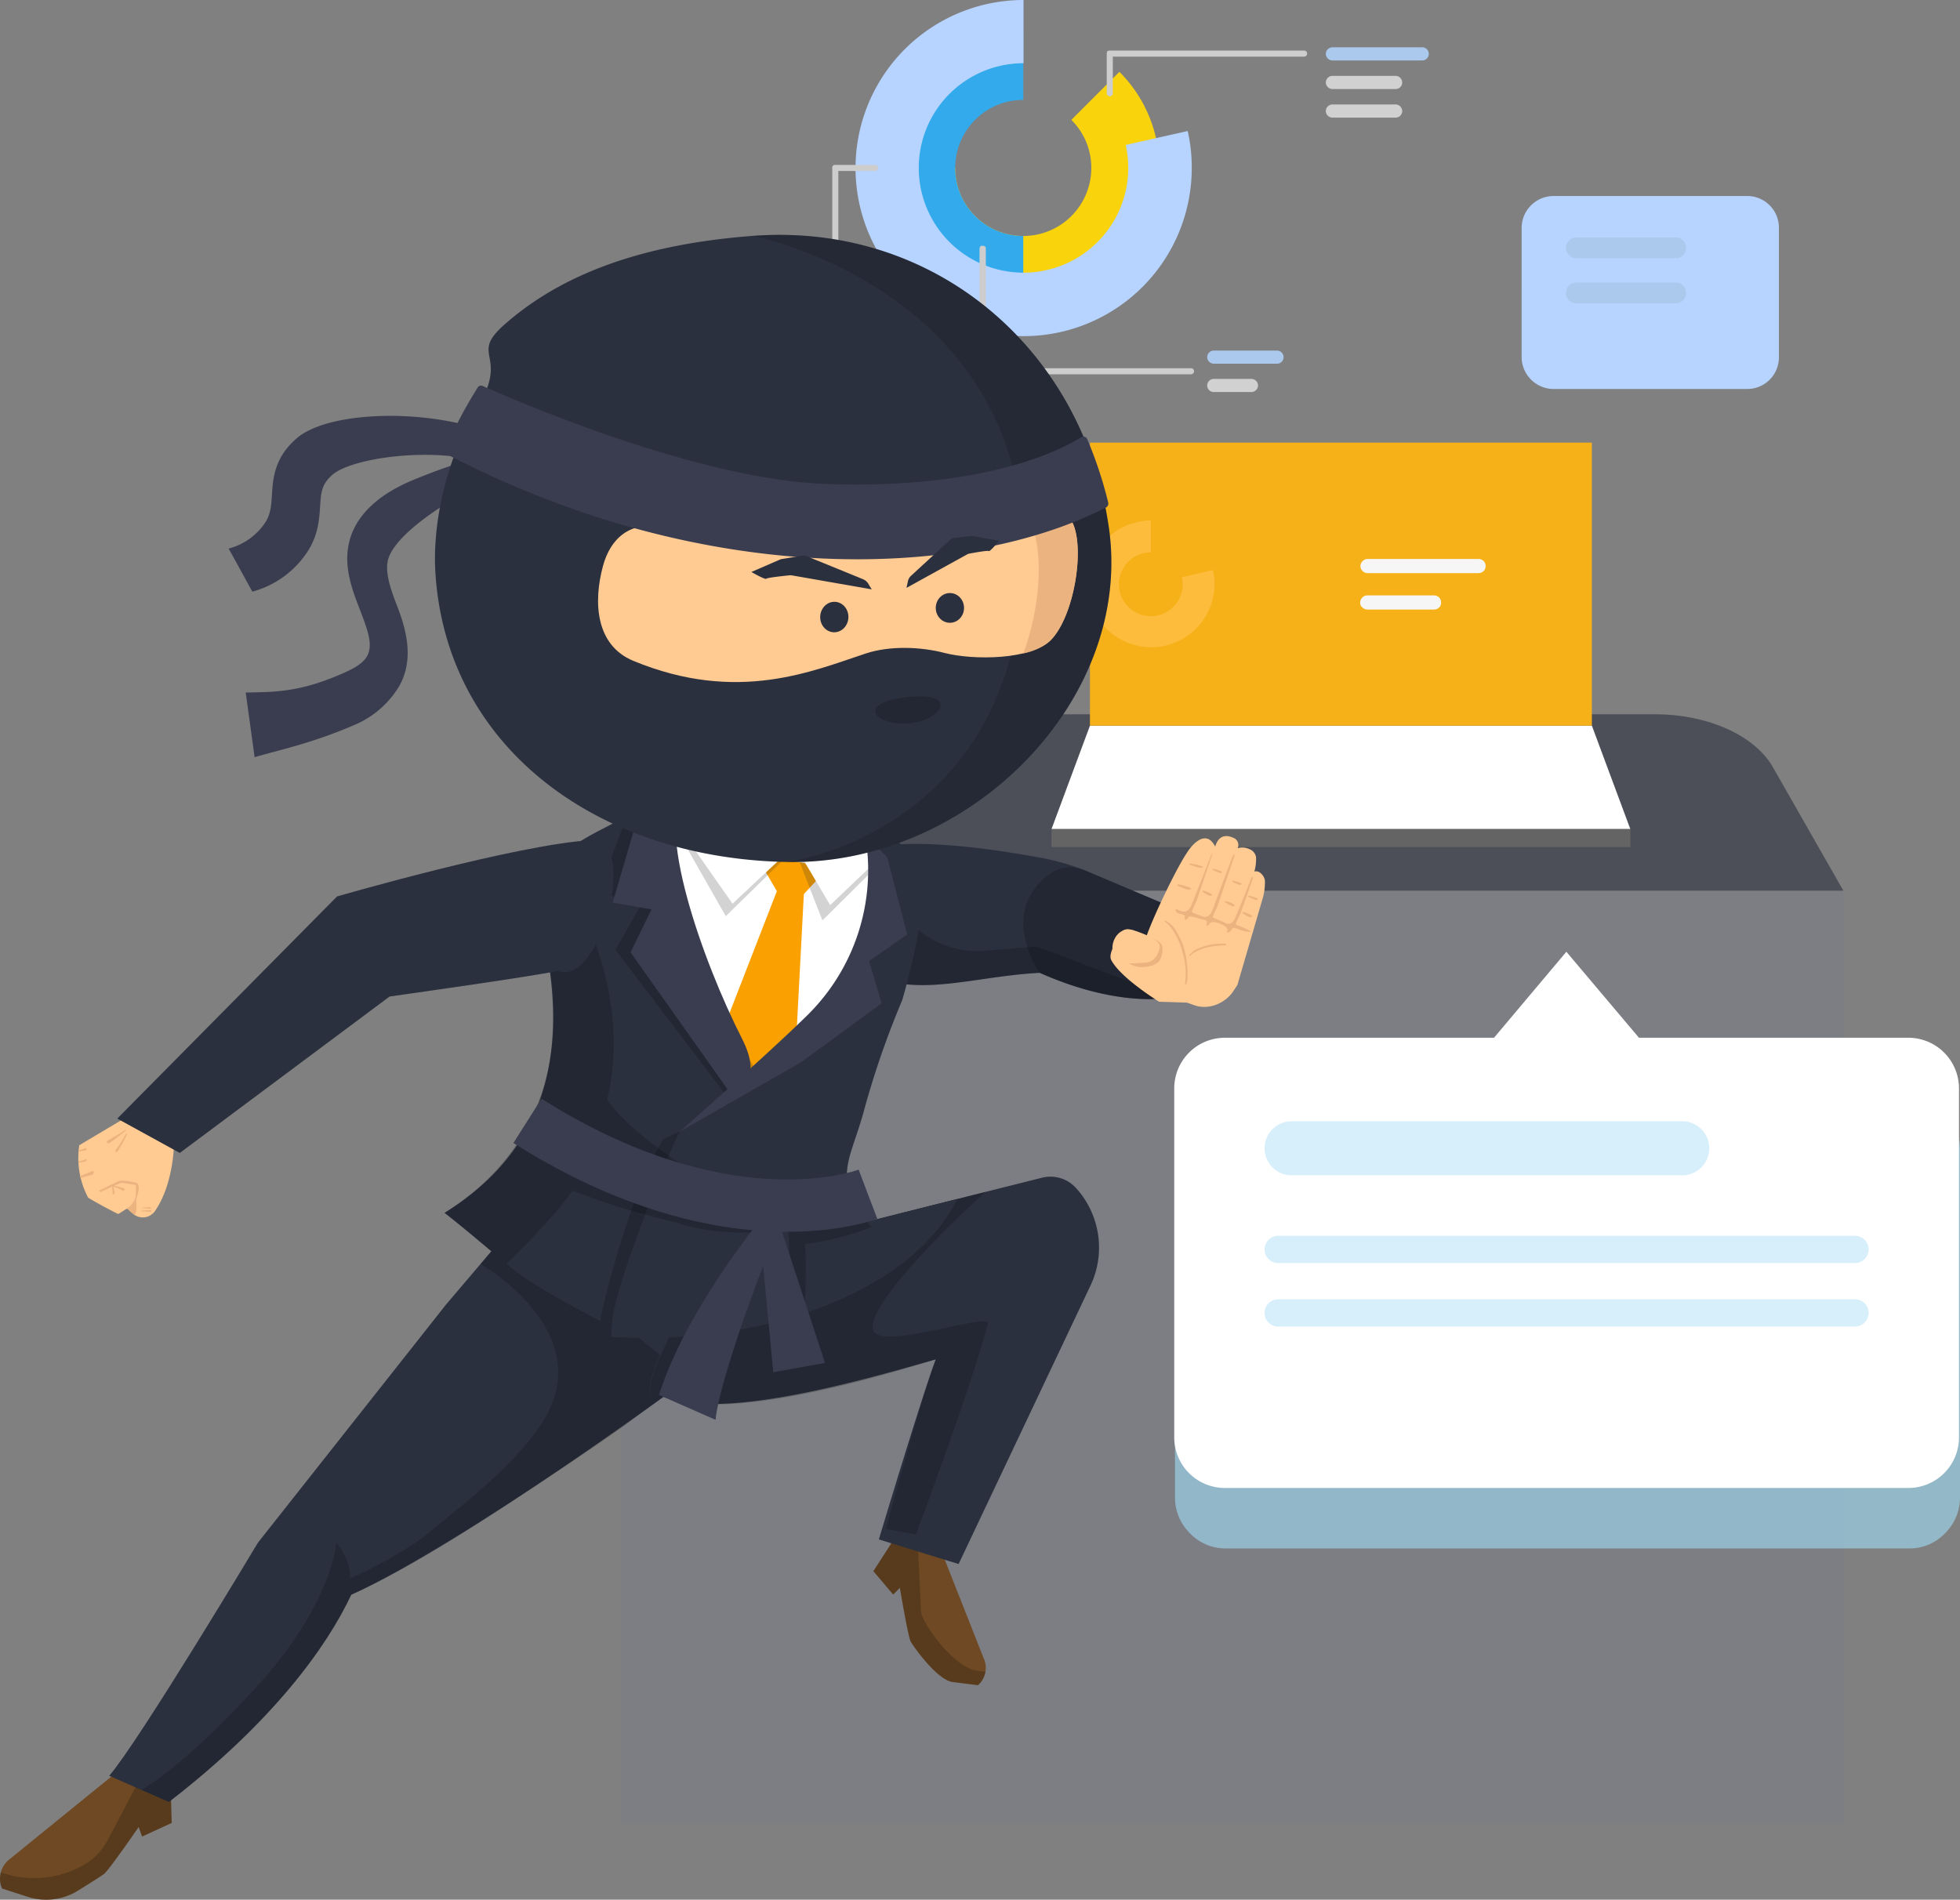 <svg xmlns="http://www.w3.org/2000/svg" width="486.908" height="472.032" viewBox="0 0 486.908 472.032"><rect x="0" y="0" width="486.908" height="472.032" fill="#808080" stroke="none"/><g id="Group_19259" data-name="Group 19259" transform="translate(-236.349 -3183.596)"><g id="Group_19247" data-name="Group 19247"><g id="Group_19246" data-name="Group 19246" transform="translate(11919 -756.314)"><g id="Group_11145" data-name="Group 11145" transform="translate(-11789.943 3939.91)"><g id="Group_685" data-name="Group 685" transform="translate(0)"><path id="Path_1942" data-name="Path 1942" d="M2711.874,303.279H2408.137s10.181-17.786,17.535-30.732c4.524-7.919,16.214-13.135,29.286-13.135h210.1c13.073,0,24.762,5.216,29.287,13.135Z" transform="translate(-2146.633 -81.934)" fill="#2b303f" opacity="0.6" style="isolation: isolate"></path><g id="Group_680" data-name="Group 680" transform="translate(219.636 124.4)" opacity="0.6"><path id="Path_1943" data-name="Path 1943" d="M2411.736,183.089a1.16,1.16,0,0,1,1.006,1.194l-.063,66.24h62.281s1.257.314,1.257,1.257a1.351,1.351,0,0,1-1.257,1.257h-63.538c-1.068-.126-1.131-.314-1.257-1.257l.063-66.24h-61.086s-1.257-.315-1.257-1.257a1.35,1.35,0,0,1,1.257-1.257h62.344C2411.547,183.026,2411.673,183.089,2411.736,183.089Z" transform="translate(-2347.884 -183.026)" fill="#32aaeb"></path></g><rect id="Rectangle_644" data-name="Rectangle 644" width="303.737" height="231.464" transform="translate(261.567 221.345)" fill="#7a7d86" opacity="0.6" style="isolation: isolate"></rect><path id="Path_1945" data-name="Path 1945" d="M2227.086,381.6a12.416,12.416,0,0,0-3.771-8.861,12.145,12.145,0,0,0-8.861-3.708H2044.705a12.144,12.144,0,0,0-8.861,3.708,12.525,12.525,0,0,0-3.771,8.861v86.728a12.416,12.416,0,0,0,3.771,8.862,12.146,12.146,0,0,0,8.861,3.708h169.749a12.145,12.145,0,0,0,8.861-3.708,12.526,12.526,0,0,0,3.771-8.862Z" transform="translate(-1632.885 -96.151)" fill="#a1ddf7" opacity="0.6" style="isolation: isolate"></path><path id="Path_1946" data-name="Path 1946" d="M2226.751,350.6v86.728a12.579,12.579,0,0,1-12.632,12.57H2044.434a12.579,12.579,0,0,1-12.632-12.57V350.6a12.579,12.579,0,0,1,12.632-12.569h66.806l17.974-21.368,18.037,21.368h66.806A12.593,12.593,0,0,1,2226.751,350.6Z" transform="translate(-1632.802 -80.173)" fill="#fff"></path><path id="Path_1947" data-name="Path 1947" d="M2174.575,383.984a6.746,6.746,0,0,0-6.788-6.724h-96.91a6.745,6.745,0,0,0-6.787,6.724h0a6.746,6.746,0,0,0,6.787,6.725h96.91a6.746,6.746,0,0,0,6.788-6.725Z" transform="translate(-1642.654 -98.663)" fill="#d7effa"></path><path id="Path_1948" data-name="Path 1948" d="M2214.167,421.625a3.394,3.394,0,0,0-3.456-3.394H2067.547a3.394,3.394,0,0,0-3.457,3.394h0a3.394,3.394,0,0,0,3.457,3.394h143.165a3.475,3.475,0,0,0,3.456-3.394Z" transform="translate(-1642.654 -111.164)" fill="#d7effa"></path><path id="Path_1949" data-name="Path 1949" d="M2214.167,444.326a3.394,3.394,0,0,0-3.456-3.394H2067.547a3.394,3.394,0,0,0-3.457,3.394h0a3.394,3.394,0,0,0,3.457,3.394h143.165a3.475,3.475,0,0,0,3.456-3.394Z" transform="translate(-1642.654 -118.091)" fill="#d7effa"></path><path id="Path_1952" data-name="Path 1952" d="M2667.064,289.186H2523.271l9.553-25.7h124.687Z" transform="translate(-2154.763 -83.176)" fill="#fff"></path><rect id="Rectangle_645" data-name="Rectangle 645" width="124.687" height="70.325" transform="translate(378.06 109.981)" fill="#f6b119"></rect><path id="Path_1953" data-name="Path 1953" d="M2664.812,205.639a1.757,1.757,0,0,0-.5-1.257,1.87,1.87,0,0,0-1.257-.5h-27.527a1.754,1.754,0,0,0-1.257.5,1.935,1.935,0,0,0-.566,1.257h0a1.8,1.8,0,0,0,.566,1.257,1.755,1.755,0,0,0,1.257.5h27.527a1.871,1.871,0,0,0,1.257-.5,1.755,1.755,0,0,0,.5-1.257Z" transform="translate(-2188.459 -64.989)" fill="#f6f6f7"></path><path id="Path_1954" data-name="Path 1954" d="M2653.723,218.663a1.756,1.756,0,0,0-.5-1.257,2,2,0,0,0-1.257-.5h-16.529a1.756,1.756,0,0,0-1.257.5,1.939,1.939,0,0,0-.566,1.257h0a1.583,1.583,0,0,0,.566,1.257,1.87,1.87,0,0,0,1.257.5h16.529a1.87,1.87,0,0,0,1.257-.5,1.532,1.532,0,0,0,.5-1.257Z" transform="translate(-2188.432 -68.963)" fill="#f6f6f7"></path><path id="Path_1955" data-name="Path 1955" d="M2590.779,190.133a15.739,15.739,0,1,0,15.4,12.317l-7.73,1.76a7.924,7.924,0,1,1-7.73-6.159v-7.918Z" transform="translate(-2197.549 -60.795)" fill="#febc3d"></path><rect id="Rectangle_646" data-name="Rectangle 646" width="143.793" height="4.462" transform="translate(368.508 206.011)" fill="#646464"></rect><g id="Group_681" data-name="Group 681" transform="translate(485.301 48.706)"><path id="Path_1956" data-name="Path 1956" d="M2829.422,137.273a7.939,7.939,0,0,1,7.981-7.918h48.078a7.872,7.872,0,0,1,7.856,7.918v32.115a7.873,7.873,0,0,1-7.856,7.919H2837.4a7.979,7.979,0,0,1-7.981-7.919Z" transform="translate(-2829.422 -129.355)" fill="#b6d4ff"></path><path id="Path_1957" data-name="Path 1957" d="M2845.25,146.764a2.8,2.8,0,0,1,.754-1.822,2.624,2.624,0,0,1,1.823-.755h24.762a2.282,2.282,0,0,1,1.759.755,2.513,2.513,0,0,1,.754,1.822h0a2.514,2.514,0,0,1-.754,1.823,2.377,2.377,0,0,1-1.759.755h-24.762a2.518,2.518,0,0,1-1.823-.755,2.674,2.674,0,0,1-.754-1.823Z" transform="translate(-2834.252 -133.881)" fill="#abc9ed"></path><path id="Path_1958" data-name="Path 1958" d="M2845.25,162.863a2.8,2.8,0,0,1,.754-1.822,2.624,2.624,0,0,1,1.823-.755h24.762a2.282,2.282,0,0,1,1.759.755,2.513,2.513,0,0,1,.754,1.822h0a2.514,2.514,0,0,1-.754,1.823,2.377,2.377,0,0,1-1.759.755h-24.762a2.518,2.518,0,0,1-1.823-.755,2.8,2.8,0,0,1-.754-1.823Z" transform="translate(-2834.252 -138.793)" fill="#abc9ed"></path></g><g id="Group_682" data-name="Group 682" transform="translate(280.61 0)"><path id="Path_1959" data-name="Path 1959" d="M2503.374,53.567a33.811,33.811,0,1,0,57.693-23.881l-11.941,11.941a16.733,16.733,0,0,1,4.965,11.941,16.906,16.906,0,1,1-33.812,0Z" transform="translate(-2456.302 -11.838)" fill="#f9d30b"></path><path id="Path_1960" data-name="Path 1960" d="M2537.185,15.4a33.811,33.811,0,0,0,0,67.623V66.113a16.906,16.906,0,0,1,0-33.812Z" transform="translate(-2456.302 -7.477)" fill="#32aaeb"></path><path id="Path_1961" data-name="Path 1961" d="M2533.771,4a41.761,41.761,0,1,0,41.793,41.73,41.1,41.1,0,0,0-1.005-9.175l-15.4,3.456a25.338,25.338,0,0,1,.628,5.719,26.018,26.018,0,1,1-26.018-26.018Z" transform="translate(-2452.825 -4)" fill="#b6d4ff"></path><path id="Path_1962" data-name="Path 1962" d="M2631.087,22.089a.768.768,0,0,1-.126,1.508h-47.575v9.3a.773.773,0,0,1-1.508-.126v-9.93c.063-.628.188-.754.754-.754h48.454Z" transform="translate(-2480.256 -9.519)" fill="#cdcdcd"></path><path id="Path_1963" data-name="Path 1963" d="M2494.557,62.969a.768.768,0,0,1-.126,1.509h-9.176v37.77a.764.764,0,0,1-1.509-.126v-38.4a.665.665,0,0,1,.755-.754h10.055Z" transform="translate(-2450.313 -21.993)" fill="#cdcdcd"></path><path id="Path_1964" data-name="Path 1964" d="M2461.21,100.69a1.663,1.663,0,0,0-1.634-1.634h-22.311a1.623,1.623,0,0,0-1.634,1.634h0a1.622,1.622,0,0,0,1.634,1.634h22.311a1.663,1.663,0,0,0,1.634-1.634Z" transform="translate(-2435.632 -33.004)" fill="#d1d1d1"></path><path id="Path_1965" data-name="Path 1965" d="M2660.2,22.547a1.664,1.664,0,0,1,1.634-1.634h22.31a1.623,1.623,0,0,1,1.634,1.634h0a1.623,1.623,0,0,1-1.634,1.634h-22.31a1.664,1.664,0,0,1-1.634-1.634Z" transform="translate(-2504.155 -9.161)" fill="#abc9ed"></path><path id="Path_1966" data-name="Path 1966" d="M2464.108,110.91a1.663,1.663,0,0,0-1.634-1.634h-15.712a1.664,1.664,0,0,0-1.634,1.634h0a1.623,1.623,0,0,0,1.634,1.634h15.712a1.663,1.663,0,0,0,1.634-1.634Z" transform="translate(-2438.53 -36.123)" fill="#d1d1d1"></path><path id="Path_1967" data-name="Path 1967" d="M2660.2,32.767a1.664,1.664,0,0,1,1.634-1.634h15.712a1.664,1.664,0,0,1,1.634,1.634h0a1.622,1.622,0,0,1-1.634,1.634h-15.712a1.664,1.664,0,0,1-1.634-1.634Z" transform="translate(-2504.155 -12.279)" fill="#d1d1d1"></path><path id="Path_1968" data-name="Path 1968" d="M2617.785,130.989a1.664,1.664,0,0,1,1.634-1.634h15.712a1.663,1.663,0,0,1,1.634,1.634h0a1.622,1.622,0,0,1-1.634,1.634h-15.712a1.664,1.664,0,0,1-1.634-1.634Z" transform="translate(-2491.212 -42.249)" fill="#abc9ed"></path><path id="Path_1969" data-name="Path 1969" d="M2464.108,121.13a1.664,1.664,0,0,0-1.634-1.634h-15.712a1.665,1.665,0,0,0-1.634,1.634h0a1.623,1.623,0,0,0,1.634,1.634h15.712a1.663,1.663,0,0,0,1.634-1.634Z" transform="translate(-2438.53 -39.241)" fill="#d1d1d1"></path><path id="Path_1970" data-name="Path 1970" d="M2660.2,42.987a1.664,1.664,0,0,1,1.634-1.634h15.712a1.664,1.664,0,0,1,1.634,1.634h0a1.622,1.622,0,0,1-1.634,1.634h-15.712a1.664,1.664,0,0,1-1.634-1.634Z" transform="translate(-2504.155 -15.397)" fill="#d1d1d1"></path><path id="Path_1971" data-name="Path 1971" d="M2617.785,141.118a1.664,1.664,0,0,1,1.634-1.634h9.364a1.665,1.665,0,0,1,1.635,1.634h0a1.664,1.664,0,0,1-1.635,1.634h-9.364a1.623,1.623,0,0,1-1.634-1.634Z" transform="translate(-2491.212 -45.34)" fill="#d1d1d1"></path><path id="Path_1972" data-name="Path 1972" d="M2537.328,91.9c.566.126.629.252.629.754v29.664h51.157a.768.768,0,0,1-.126,1.508H2537.14c-.629-.063-.691-.188-.754-.754V92.659C2536.511,91.967,2536.637,91.842,2537.328,91.9Z" transform="translate(-2466.375 -30.818)" fill="#cdcdcd"></path></g></g></g></g><g id="Group_81" data-name="Group 81" transform="translate(-584.066 2864.087)"><path id="Path_144" data-name="Path 144" d="M848.111,610.123l14.588-.459.376,12-7.358,3.382-.857-2.362s-7.3,10.611-8.585,11.64c-.63.505-3.633,2.392-6.528,4.182a14.924,14.924,0,0,1-12.44,1.517l-6.365-2.053h0a6.054,6.054,0,0,1,1.712-7.17Z" transform="translate(0 150.797)" fill="#6e4923"></path><path id="Path_145" data-name="Path 145" d="M841.211,632.158h0a15.244,15.244,0,0,0,5.932-6.133L855.8,609.6l6.891.112.376,12-7.358,3.382-.857-2.362s-7.3,10.612-8.585,11.64c-.631.5-3.633,2.392-6.528,4.182a14.924,14.924,0,0,1-12.44,1.517l-6.365-2.053a4.613,4.613,0,0,1-.51-2.017,6.726,6.726,0,0,1,.182-1.987l2.527.738A24.866,24.866,0,0,0,841.211,632.158Z" transform="translate(0.004 150.753)" fill="#040505" opacity="0.2"></path><path id="Path_146" data-name="Path 146" d="M896.986,628.024c-6.056,12.9-19.371,31.484-45.308,51.5l-14.822-6.508c7.492-8.705,36.925-57.9,36.925-57.9l46.749-59.194,26.2-30.823s-14.827-16.522,11.735-11.38c17.818,3.448,22.431,60.541,22.431,60.541S925.334,615.346,896.986,628.024Z" transform="translate(10.695 87.732)" fill="#2b303f"></path><path id="Path_147" data-name="Path 147" d="M848.518,669.617c25.937-20.011,39.252-38.592,45.308-51.5,18.736-8.134,67.43-41.383,68.458-42.47,10.2-7.74,15.449-11.3,15.449-11.3l-45.006-36.408-6.794,7.994s25.6,14.629,17.821,34.553c-4.955,12.7-24,26.5-29.558,31.346-6.279,5.47-16.915,10.56-20.652,12.264.178-5.018-3.441-8.84-3.441-8.84s-.911,15.056-19.845,35.8c-18.32,20.071-28.545,25.567-28.545,25.567Z" transform="translate(13.856 97.635)" fill="#040505" opacity="0.2"></path><path id="Path_148" data-name="Path 148" d="M969.2,580.065l-9.316-8.558-8.02,12.422,4.917,5.812,1.67-1.67s1.987,11.942,2.672,13.33c.335.682,6.381,9.562,10.466,10.078l6.236.786h0a5.692,5.692,0,0,0,1.4-6.787Z" transform="translate(85.516 125.974)" fill="#6e4923"></path><path id="Path_149" data-name="Path 149" d="M963.707,593.95l-.83-17.437-2.991-5.006-8.02,12.422,4.917,5.812,1.67-1.67s1.987,11.942,2.672,13.33c.335.682,6.381,9.562,10.466,10.078l6.236.786a4.3,4.3,0,0,0,1.238-1.514,6.294,6.294,0,0,0,.637-1.764l-2.445-.38C971.453,607.407,963.836,596.675,963.707,593.95Z" transform="translate(85.516 125.974)" fill="#040505" opacity="0.2"></path><path id="Path_150" data-name="Path 150" d="M967.585,531.987l-30.331,2.784s-27.061,42.3-16.728,39.113c14.342,6.751,49.4-3.306,68.756-8.839-3.4,8.931-14.136,44.745-14.136,44.745L994.96,615.9l32.767-69.209a22.011,22.011,0,0,0-3.628-24.248h0a8.558,8.558,0,0,0-8.415-2.535Z" transform="translate(63.597 92.234)" fill="#2b303f"></path><path id="Path_151" data-name="Path 151" d="M938.928,530.672s-28.779,44.9-18.447,41.719c14.342,6.751,48.374-2.491,68.756-8.839-3.4,8.931-12.417,42.139-12.417,42.139l7.456,1.406s13.119-34.622,17.9-52.336c.893-3.309-28.345,7.4-28.614,1.05-.358-8.469,28.026-33.873,28.026-33.873l-34.049,8.555-28.612.178" transform="translate(63.642 93.727)" fill="#040505" opacity="0.2"></path><path id="Path_152" data-name="Path 152" d="M952.6,471.929c-8.476,4.463-11.616,17.007-2.505,25.8,12.539,12.1,28.862,4.841,47.838,3.859,20.217,8.986,32.755,6.087,32.755,6.087l12.034-17.354-32.283-13.657A58.9,58.9,0,0,0,998.205,473C986.247,470.782,961.8,467.088,952.6,471.929Z" transform="translate(80.777 59.647)" fill="#2b303f"></path><path id="Path_153" data-name="Path 153" d="M947.92,489.6c12.539,12.1,28.862,4.841,47.838,3.859,20.218,8.986,32.755,6.087,32.755,6.087l-33.6-12.648-12.49,1.07a23.515,23.515,0,0,1-17.7-5.917h0Z" transform="translate(82.949 67.777)" fill="#040505" opacity="0.2"></path><path id="Path_154" data-name="Path 154" d="M989.6,473.774l33.7,14.259-12.034,17.354s-12.538,2.9-32.755-6.087c0,0-10.63-14.888,2.431-24.536A8.814,8.814,0,0,1,989.6,473.774Z" transform="translate(100.196 61.936)" fill="#040505" opacity="0.2"></path><g id="Group_75" data-name="Group 75" transform="translate(930.858 507.986)"><path id="Path_155" data-name="Path 155" d="M943.624,456.7l42.89,9.2,17.512,14.961c6.124,5.533-3.022,35.908-3.022,35.908a219.144,219.144,0,0,0-9.374,26.99c-3.336,12.721-8.238,16.951.807,28.064,4.891-1.294,22.291-5.688,22.291-5.688s-3.909,8.935-14.923,16.946c-13.931,10.135-38.569,19.15-71.157,17.324.04-.256.17-2.53.282-3.2a11.325,11.325,0,0,1-2.628-.619c-7.347-3.752-17.088-9.113-21.7-12.794-5.191-4.145-10.486-8.877-17.278-14.2,18.615-11.623,32.146-30.847,25.039-66.808-4.1-20.734,7.083-24.788,16.725-29.921C936.643,468.843,942.656,462.786,943.624,456.7Z" transform="translate(-887.328 -456.7)" fill="#2b303f"></path><path id="Path_156" data-name="Path 156" d="M957.462,525.564l2.527,2.738a67.5,67.5,0,0,1-16.563,4.239c.523,5.739-.178,17.184-.3,23.017q-2.132-.186-4.379-.5c1.431-9.583.652-27.645.385-26.435Z" transform="translate(-853.878 -411.9)" fill="#040505" opacity="0.2"></path><path id="Path_157" data-name="Path 157" d="M910.761,559.89a6.178,6.178,0,0,0,2.925.771c.259-9.415,16.374-47.7,16.8-47.79.04-.008-3.973,1.751-4,1.784C918.92,526.348,911.661,554.125,910.761,559.89Z" transform="translate(-872.084 -420.158)" fill="#040505" opacity="0.2"></path><path id="Path_158" data-name="Path 158" d="M922.275,486.852c6.378,14.622,9.043,29.771,5.468,45.237,4.349,6.424,15.93,15.261,27.571,21.432-.132.277,14.4,6.285,19.82,9.71-9.535,3.24-23.784,1.807-30.252-.665a182.476,182.476,0,0,1-25.729-7.9c-3.6,5.118-11.121,13.069-16.418,18.225-4.609-3.776-9.426-8.01-15.408-12.7,18.615-11.623,32.557-33.15,25.039-66.808-.739-3.311-2.649-13.962,2.233-22.24C916.776,474.615,919.088,479.544,922.275,486.852Z" transform="translate(-887.328 -447.302)" fill="#040505" opacity="0.2"></path><path id="Path_159" data-name="Path 159" d="M946.863,463.494l-26.552.284s-1.418,8.033,4.063,23.908S941.384,532.1,941.384,532.1s13.513-10.867,19.749-18.049,13.607-20.789,12.377-32.6S958.392,463.872,946.863,463.494Z" transform="translate(-865.979 -452.28)" fill="#fff"></path><path id="Path_160" data-name="Path 160" d="M939.308,471.8l-2.91,1.474a2.421,2.421,0,0,0-.7,1.892l3.841,6.614,3.831.675,4.773-5.158a2.687,2.687,0,0,0-.127-1.893l-2.512-2.51Z" transform="translate(-855.872 -446.879)" fill="#faa000"></path><path id="Path_161" data-name="Path 161" d="M950.188,477.619l-14.394,14.1L920.211,464.36l4.005-1.275Z" transform="translate(-865.935 -452.546)" fill="#262626" opacity="0.2"></path><path id="Path_162" data-name="Path 162" d="M940.795,473.879l5.614,14.369,12.483-12.375-1.164-5.845Z" transform="translate(-852.545 -448.029)" fill="#262626" opacity="0.2"></path><path id="Path_163" data-name="Path 163" d="M942.372,476.206,930.057,507.93l5.533,13.363,11.395-9.426L948.8,477.34Z" transform="translate(-859.53 -444.01)" fill="#faa000"></path><path id="Path_164" data-name="Path 164" d="M949.35,477.462l-11.906,11.151-17.2-24.568,3.95-.959Z" transform="translate(-865.914 -452.546)" fill="#fff"></path><path id="Path_165" data-name="Path 165" d="M940.97,472.209l7.25,12.263,12.819-12.22L957.657,470Z" transform="translate(-852.431 -448.049)" fill="#fff"></path><path id="Path_166" data-name="Path 166" d="M949.29,534.888c2.121-2.56-2.474-6.875-4.446-11.212-9.009-19.81-24.412-54-15.783-62.416l-8.337-.883-10.352,27.485,11.26,1.987-6.87,11.955,27.591,36.289S947.1,537.541,949.29,534.888Z" transform="translate(-872.337 -454.308)" fill="#040505" opacity="0.2"></path><path id="Path_167" data-name="Path 167" d="M954.079,513.468a50.6,50.6,0,0,0,14.645-45.451l5.576,5.952,4.914,19.089-9.449,6.615,3.118,10.488-20.044,14.664L922.71,542.051S944.062,523.3,954.079,513.468Z" transform="translate(-864.31 -449.338)" fill="#3a3d4f"></path><path id="Path_168" data-name="Path 168" d="M941.653,536.65s9.284-1.157,3.108-13.269C935.1,504.435,922.742,469.8,930.868,461.3l-9.922-.094-8.316,28.348,9.639,1.7-5.2,10.679Z" transform="translate(-870.867 -453.769)" fill="#3a3d4f"></path><g id="Group_73" data-name="Group 73" transform="translate(17.106 84.513)"><path id="Path_169" data-name="Path 169" d="M948.085,539.392c24,4.235,39.031-1.278,40-1.649l-4.665-12.188,2.332,6.094-2.3-6.107c-1.316.484-32.729,11.539-78.786-17.64l-6.983,11.022C916.888,531.087,934.026,536.912,948.085,539.392Z" transform="translate(-897.692 -507.903)" fill="#3a3d4f"></path></g><g id="Group_74" data-name="Group 74" transform="translate(78.215 113.071)"><path id="Path_170" data-name="Path 170" d="M939.1,525.948,951,562.311l-12.843,2.319L934.715,528.5S938.612,523.322,939.1,525.948Z" transform="translate(-934.715 -525.205)" fill="#3a3d4f"></path></g><path id="Path_171" data-name="Path 171" d="M950.745,525.663c-5.026,9.849-16.332,41.49-17.093,50.49L919.6,569.969c6.589-20.9,24.653-42.678,25.457-43.933Z" transform="translate(-866.334 -411.836)" fill="#3a3d4f"></path></g><g id="Group_76" data-name="Group 76" transform="translate(839.869 594.439)"><path id="Path_172" data-name="Path 172" d="M855.924,519.349s-.267,9.492-4.778,15.857a3.7,3.7,0,0,1-4.935.85c-.938-.715-1.565-1.849-2.149-1.471-1.056.685-1.948,1.228-1.948,1.228s-3.6-1.769-7.459-4.056a20.967,20.967,0,0,1-2.207-13.052l16.184-9.628Z" transform="translate(-832.201 -509.078)" fill="#ffcb92"></path></g><g id="Group_80" data-name="Group 80" transform="translate(877.218 377.866)"><g id="Group_77" data-name="Group 77" transform="translate(4.232 52.391)"><path id="Path_173" data-name="Path 173" d="M924.227,416.179l2.177-6.571a155.533,155.533,0,0,0-26.448,8.121c-3.757,1.53-15.2,6.185-17.07,16.877-1,5.713,1.083,11.108,2.925,15.868,2.06,5.325,3.205,8.75,1.75,11.405l-.005.008c-1.124,2.04-3.861,3.351-6.569,4.518-10.45,4.508-16.449,4.389-23.591,4.532L859.609,487c6.932-2,14.274-3.466,25.1-8.132a23.751,23.751,0,0,0,10.88-9.61l.015-.028c3.623-6.609,1.733-13.782-.546-19.678-1.543-3.986-2.877-7.729-2.444-10.908C893.721,430.463,915.7,417.981,924.227,416.179Z" transform="translate(-857.394 -409.608)" fill="#3a3d4f"></path></g><g id="Group_78" data-name="Group 78" transform="translate(0 44.974)"><path id="Path_174" data-name="Path 174" d="M919.794,417.047l-2.223-8.571c-16.426-5.293-38.4-4.164-45.8,2.182-5.6,4.81-5.934,10-6.2,14.178-.163,2.537-.292,4.523-1.5,6.553a15.662,15.662,0,0,1-9.24,6.7l5.889,10.705a23.72,23.72,0,0,0,14.04-10.483c2.347-3.922,2.593-7.675,2.788-10.7.221-3.448.355-5.528,3.118-7.9C885.539,415.529,905.844,412.553,919.794,417.047Z" transform="translate(-854.83 -405.114)" fill="#3a3d4f"></path></g><g id="Group_79" data-name="Group 79" transform="translate(51.253)"><path id="Path_175" data-name="Path 175" d="M885.976,461.584c2.577,43.271,39.9,71.205,87.341,72.108,45.349.863,86.172-40.239,79.973-83.13-6.384-44.172-43.193-75.858-88.465-72.443-31.26,2.357-49.632,11.445-61.622,21.985-9.266,8.145,1.715,7.031-7.261,21.639a59.645,59.645,0,0,0-3.79,7.286C887.529,439.562,885.394,451.807,885.976,461.584Z" transform="translate(-885.882 -377.866)" fill="#2b303f"></path><path id="Path_176" data-name="Path 176" d="M1022.579,420.115c-19.189,8.674-59.849,11.357-95.516,3.339-8.768-1.971-13.589,2.884-15.388,9.458-2.494,9.118-1.837,19.789,7.507,23.657,26,10.765,44.829,2.4,57.854-1.855,5.838-1.91,13.437-1.672,19.373-.127,7.413,1.929,21.748,1.672,26.458-3.125C1030.763,443.421,1032.986,415.411,1022.579,420.115Z" transform="translate(-869.913 -350.725)" fill="#ffcb92"></path><ellipse id="Ellipse_4" data-name="Ellipse 4" cx="3.788" cy="3.505" rx="3.788" ry="3.505" transform="matrix(0.046, -0.999, 0.999, 0.046, 95.529, 98.587)" fill="#2b303f"></ellipse><ellipse id="Ellipse_5" data-name="Ellipse 5" cx="3.512" cy="3.697" rx="3.512" ry="3.697" transform="translate(124.407 88.999)" fill="#2b303f"></ellipse></g><path id="Path_177" data-name="Path 177" d="M960.238,454.074c8.418-.6,13.125-7.987-.071-6.549S952.282,454.646,960.238,454.074Z" transform="translate(-791.521 -332.67)" fill="#040505" opacity="0.2"></path></g><path id="Path_178" data-name="Path 178" d="M947.5,501.482c10.5,4.232,20.175-33.09,8.609-32.5-18.4.942-63.444,14-63.444,14l-54.6,55.2,15.53,8.537,52.121-38.872S941.122,502.884,947.5,501.482Z" transform="translate(11.482 59.273)" fill="#2b303f"></path><path id="Path_179" data-name="Path 179" d="M1006.542,509.755l-6.909-.225s-9.571-5.876-11.905-10.379c-.789-1.525,1.249-5.128,3.106-6.008,1.116-.528,5.262,3.63,5.1,2.449-.277-2,7.583-18.618,10.547-22.968,1.079-1.821,4.707-6.282,7.082-1.647.974-3.233,3.2-2.765,4.488-2.184a1.909,1.909,0,0,1,1.091,2.586,4.261,4.261,0,0,1,3.027.281,2.586,2.586,0,0,1,1.542,1.908,11.186,11.186,0,0,1-.416,3.616c1.319-.4,2.527,1.228,2.624,2.243a15.094,15.094,0,0,1-.434,4.006l-6.394,21.9-.976,1.5c-2.063,3.189-6.378,4.891-9.908,3.5Z" transform="translate(108.732 58.883)" fill="#ffcb92"></path><path id="Path_180" data-name="Path 180" d="M1013.413,489.063c-1.464-.639-1.342-.02.015-3.131.1-.233,1.806-4.835,3.133-8.842.1-.578-.261-.335-.385-.119-1.152,3.21-3.735,9.286-3.955,9.829-.609,1.517-1.41,1.746-2.134,1.623-.489-.3-1.593-.756-2.393-1.1-1.464-.639-1.342-.02.013-3.131.145-.332,3.5-10.283,4.267-12.605.107-.485-.089-.566-.334-.159-.267.444-4.882,12.993-5.138,13.632-1.028,2.558-2.606,1.482-3.426,1.164a1.213,1.213,0,0,0-.286-.078c-.1-.041-.2-.086-.3-.127-1.464-.637-1.342-.018.015-3.129.127-.292,2.715-7.934,3.913-11.554.074-.281-.028-.434-.188-.122-1.071,2.955-4.707,11.986-4.932,12.544-1.027,2.557-2.606,1.482-3.425,1.164-1.027-.4-.319.731.046.891s1.948.277,1.718,1.005.39.862.8.125c.33-.594,1.174-.276,2.653.152.01,0,.021.018.031.02,1.04.279,2.218.365,1.989,1.091s.178,1.041.586.305c.338-.612,1.19-.667,2.72-.076s1.982,1.147,1.751,1.875.812.135,1.221-.6,1.538.366,3.791.695S1014.877,489.7,1013.413,489.063Z" transform="translate(115.102 60.612)" fill="#ebb380"></path><path id="Path_181" data-name="Path 181" d="M998.043,476.137a11.34,11.34,0,0,0,2.294.842c.376,0,1.363-.2.173-.639a12.077,12.077,0,0,0-2.758-.7C997.549,475.673,997.44,475.88,998.043,476.137Z" transform="translate(115.263 63.608)" fill="#ebb380"></path><path id="Path_182" data-name="Path 182" d="M999.856,472.908a13.474,13.474,0,0,0,2.294.66c.378,0,1.365-.158.173-.5a14.743,14.743,0,0,0-2.756-.548C999.362,472.543,999.253,472.706,999.856,472.908Z" transform="translate(116.443 61.576)" fill="#ebb380"></path><path id="Path_183" data-name="Path 183" d="M1001.686,477.064a6.443,6.443,0,0,0,1.576.842c.259,0,.938-.2.119-.639a6.252,6.252,0,0,0-1.895-.7C1001.346,476.6,1001.271,476.807,1001.686,477.064Z" transform="translate(117.724 64.212)" fill="#ebb380"></path><path id="Path_184" data-name="Path 184" d="M980.941,420.115a42.739,42.739,0,0,0-4.47,2.355c3.526,9.524,1.324,23.218-2.037,32.245a14.2,14.2,0,0,0,6.794-3.253C989.124,443.421,991.347,415.411,980.941,420.115Z" transform="translate(100.197 27.141)" fill="#ebb380"></path><path id="Path_185" data-name="Path 185" d="M1003.227,473.695a7.222,7.222,0,0,0,1.576.662c.259,0,.938-.16.119-.5a7.351,7.351,0,0,0-1.895-.546C1002.887,473.332,1002.812,473.494,1003.227,473.695Z" transform="translate(118.726 62.089)" fill="#ebb380"></path><path id="Path_186" data-name="Path 186" d="M1005.1,478.651a6.385,6.385,0,0,0,1.576.842c.259,0,.938-.2.119-.639a6.171,6.171,0,0,0-1.895-.7C1004.763,478.187,1004.688,478.394,1005.1,478.651Z" transform="translate(119.948 65.244)" fill="#ebb380"></path><path id="Path_187" data-name="Path 187" d="M1006.16,475.472a7.165,7.165,0,0,0,1.576.66c.259,0,.937-.159.119-.5a7.32,7.32,0,0,0-1.895-.548C1005.82,475.108,1005.744,475.27,1006.16,475.472Z" transform="translate(120.634 63.245)" fill="#ebb380"></path><path id="Path_188" data-name="Path 188" d="M1007.729,480.294a6.44,6.44,0,0,0,1.576.842c.259,0,.938-.2.121-.639a6.162,6.162,0,0,0-1.9-.7C1007.391,479.829,1007.315,480.037,1007.729,480.294Z" transform="translate(121.656 66.313)" fill="#ebb380"></path><path id="Path_189" data-name="Path 189" d="M1008.583,477.745a7.187,7.187,0,0,0,1.576.662c.259,0,.938-.16.119-.5a7.359,7.359,0,0,0-1.895-.546C1008.243,477.382,1008.167,477.544,1008.583,477.745Z" transform="translate(122.211 64.724)" fill="#ebb380"></path><path id="Path_190" data-name="Path 190" d="M995.869,481.428c1.457,1.063,3.266,3.643,4.321,7.619a18.663,18.663,0,0,1,.611,7.668c0,.456.2.457.327.125.746-1.944.021-8.088-1.286-10.758-1.441-2.945-2.075-3.905-3.742-4.887C995.686,480.951,995.513,481.169,995.869,481.428Z" transform="translate(114.017 67.152)" fill="#ebb380"></path><path id="Path_191" data-name="Path 191" d="M999.692,487.517c1.06-1.027,3.39-2.124,6.743-2.421.688-.061,1.306-.081,1.857-.086.426,0,.386-.4,0-.416a14.054,14.054,0,0,0-4.295.37c-2.575.751-3.437,1.129-4.461,2.336C999.281,487.6,999.433,487.769,999.692,487.517Z" transform="translate(116.443 69.416)" fill="#ebb380"></path><path id="Path_192" data-name="Path 192" d="M992.265,482.645c2.8,1.192,7.2,2.164,7.65,4.041a6.188,6.188,0,0,1-.647,3.456c-.729.979-2.446,1.685-4.745,1.67-2.4-.017-6.148-2.722-6.148-3.651S988.722,481.136,992.265,482.645Z" transform="translate(109.266 68.009)" fill="#ebb380"></path><path id="Path_193" data-name="Path 193" d="M992.972,482.6c3.057.974,6.881,2.6,6.629,4.168s-1.106,3.819-3.717,3.93c-3.014.127-5.935.607-7.012-.716C986.212,486.7,989.1,481.363,992.972,482.6Z" transform="translate(108.92 68.015)" fill="#ffcb92"></path><path id="Path_194" data-name="Path 194" d="M834.06,517.588a9.625,9.625,0,0,0-1.713.338,1,1,0,0,1-.119.04c0-.068-.023-.21-.013-.368a10.5,10.5,0,0,0,1.682-.536C834.379,516.875,834.288,517.474,834.06,517.588Z" transform="translate(7.674 90.531)" fill="#ebb380"></path><path id="Path_195" data-name="Path 195" d="M834.067,515.9a9.613,9.613,0,0,0-1.712.339.974.974,0,0,1-.119.038c0-.066-.023-.21-.013-.367a10.479,10.479,0,0,0,1.682-.536C834.387,515.188,834.3,515.786,834.067,515.9Z" transform="translate(7.68 89.434)" fill="#ebb380"></path><path id="Path_196" data-name="Path 196" d="M835.508,519.742s-1.854.446-2.912.811a5.682,5.682,0,0,1-.129-.56,23.665,23.665,0,0,0,2.946-1.14C836.171,518.56,835.867,519.56,835.508,519.742Z" transform="translate(7.84 91.684)" fill="#ebb380"></path><path id="Path_197" data-name="Path 197" d="M841.749,523.591s.35,2.809-.35,3.573c-.708-.525-2.1-1.583-1.745-1.809a4.053,4.053,0,0,0,1.573-1.745C841.674,522.678,841.752,522.267,841.749,523.591Z" transform="translate(12.479 94.253)" fill="#ebb380"></path><path id="Path_198" data-name="Path 198" d="M835.269,522.781s3.925-1.956,5.138-2.484a11.6,11.6,0,0,1,4.277.535c.578.188.982,1.4-.347,4.628-.028.018.459-4.092-.007-4.159-1.2-.173-3.3-.545-3.433-.5-1.251.419-5.166,2.3-5.166,2.3Z" transform="translate(9.663 92.615)" fill="#ebb380"></path><path id="Path_199" data-name="Path 199" d="M837.395,520.93s2.146.525,2.8.74c.556.182.13.766-.2.622a21.488,21.488,0,0,0-2.466-1.076C837.048,521.079,837.151,520.888,837.395,520.93Z" transform="translate(10.912 93.067)" fill="#ebb380"></path><path id="Path_200" data-name="Path 200" d="M840.636,513.433a36.754,36.754,0,0,1-2.326,4.178.292.292,0,1,1-.449-.371,32.561,32.561,0,0,0,2.3-3.582C840.576,512.942,840.807,513.072,840.636,513.433Z" transform="translate(11.298 88.004)" fill="#ebb380"></path><path id="Path_201" data-name="Path 201" d="M841.175,512.854s-2.847,2.255-3.79,2.915c-.8.563-1.178-.213-.655-.53.992-.6,2.794-1.527,3.922-2.367C841.317,512.379,841.479,512.59,841.175,512.854Z" transform="translate(10.456 87.635)" fill="#ebb380"></path><path id="Path_202" data-name="Path 202" d="M841.791,524.84s1.617-.155,2.123-.165c.431-.006.276.5.013.48a15.7,15.7,0,0,0-1.974-.149C841.587,525.027,841.612,524.87,841.791,524.84Z" transform="translate(13.823 95.507)" fill="#ebb380"></path><path id="Path_203" data-name="Path 203" d="M841.934,524.38s1.38-.132,1.811-.14c.367-.007.234.426.01.409a13.187,13.187,0,0,0-1.684-.127C841.759,524.539,841.78,524.405,841.934,524.38Z" transform="translate(13.928 95.224)" fill="#ebb380"></path><path id="Path_204" data-name="Path 204" d="M837.631,521.065s.249,1.386.289,1.817c.035.368-.5.352-.5.127a14.284,14.284,0,0,0-.14-1.731C837.242,520.964,837.594,520.91,837.631,521.065Z" transform="translate(10.971 93.104)" fill="#ebb380"></path><path id="Path_205" data-name="Path 205" d="M1022.175,450.561c-6.384-44.172-43.193-75.858-88.465-72.443,0,0,62.148,12.026,66.966,71.669a60.947,60.947,0,0,0,6.757-2.53c10.407-4.7,8.184,23.306.287,31.347-1.992,2.029-5.711,3.237-9.9,3.821-12.212,45.852-55.624,51.266-55.624,51.266C987.551,534.555,1028.374,493.453,1022.175,450.561Z" transform="translate(73.704)" fill="#040505" opacity="0.15"></path><path id="Path_206" data-name="Path 206" d="M1051.862,429.607a1.1,1.1,0,0,1-.544,1.238c-34.119,17.506-98.012,20.622-163-12.828-.444-.3-.563-.954-.449-1.832.513-3.966,5.764-12.594,7.366-15.154a.966.966,0,0,1,1.223-.388c6.464,2.9,52.714,23.167,85.053,24.352,41.391,1.515,59.742-9.265,63.73-11.623a.967.967,0,0,1,1.395.449A101.524,101.524,0,0,1,1051.862,429.607Z" transform="translate(43.852 14.762)" fill="#3a3d4f"></path><path id="Path_207" data-name="Path 207" d="M963.4,434.535l-19.76-3.46a2.545,2.545,0,0,0-.69-.026c-1.25.125-5.493.569-5.729.842-.279.317-3.717-1.677-3.717-1.677l7.013-3.044a2.573,2.573,0,0,1,.611-.182l4.843-.8a2.563,2.563,0,0,1,1.393.158l13.878,5.666a2.737,2.737,0,0,1,1.289,1.1Z" transform="translate(73.57 31.416)" fill="#2b303f"></path><path id="Path_208" data-name="Path 208" d="M956.852,436.086l15.05-8.309a1.837,1.837,0,0,1,.548-.2c1.04-.195,4.577-.837,4.838-.635.307.236,2.567-2.55,2.567-2.55l-6.439-1.162a1.855,1.855,0,0,0-.54-.02l-4.112.452a1.9,1.9,0,0,0-1.083.5l-9.735,8.949a2.617,2.617,0,0,0-.756,1.388Z" transform="translate(88.759 29.492)" fill="#2b303f"></path></g></g></g></svg>